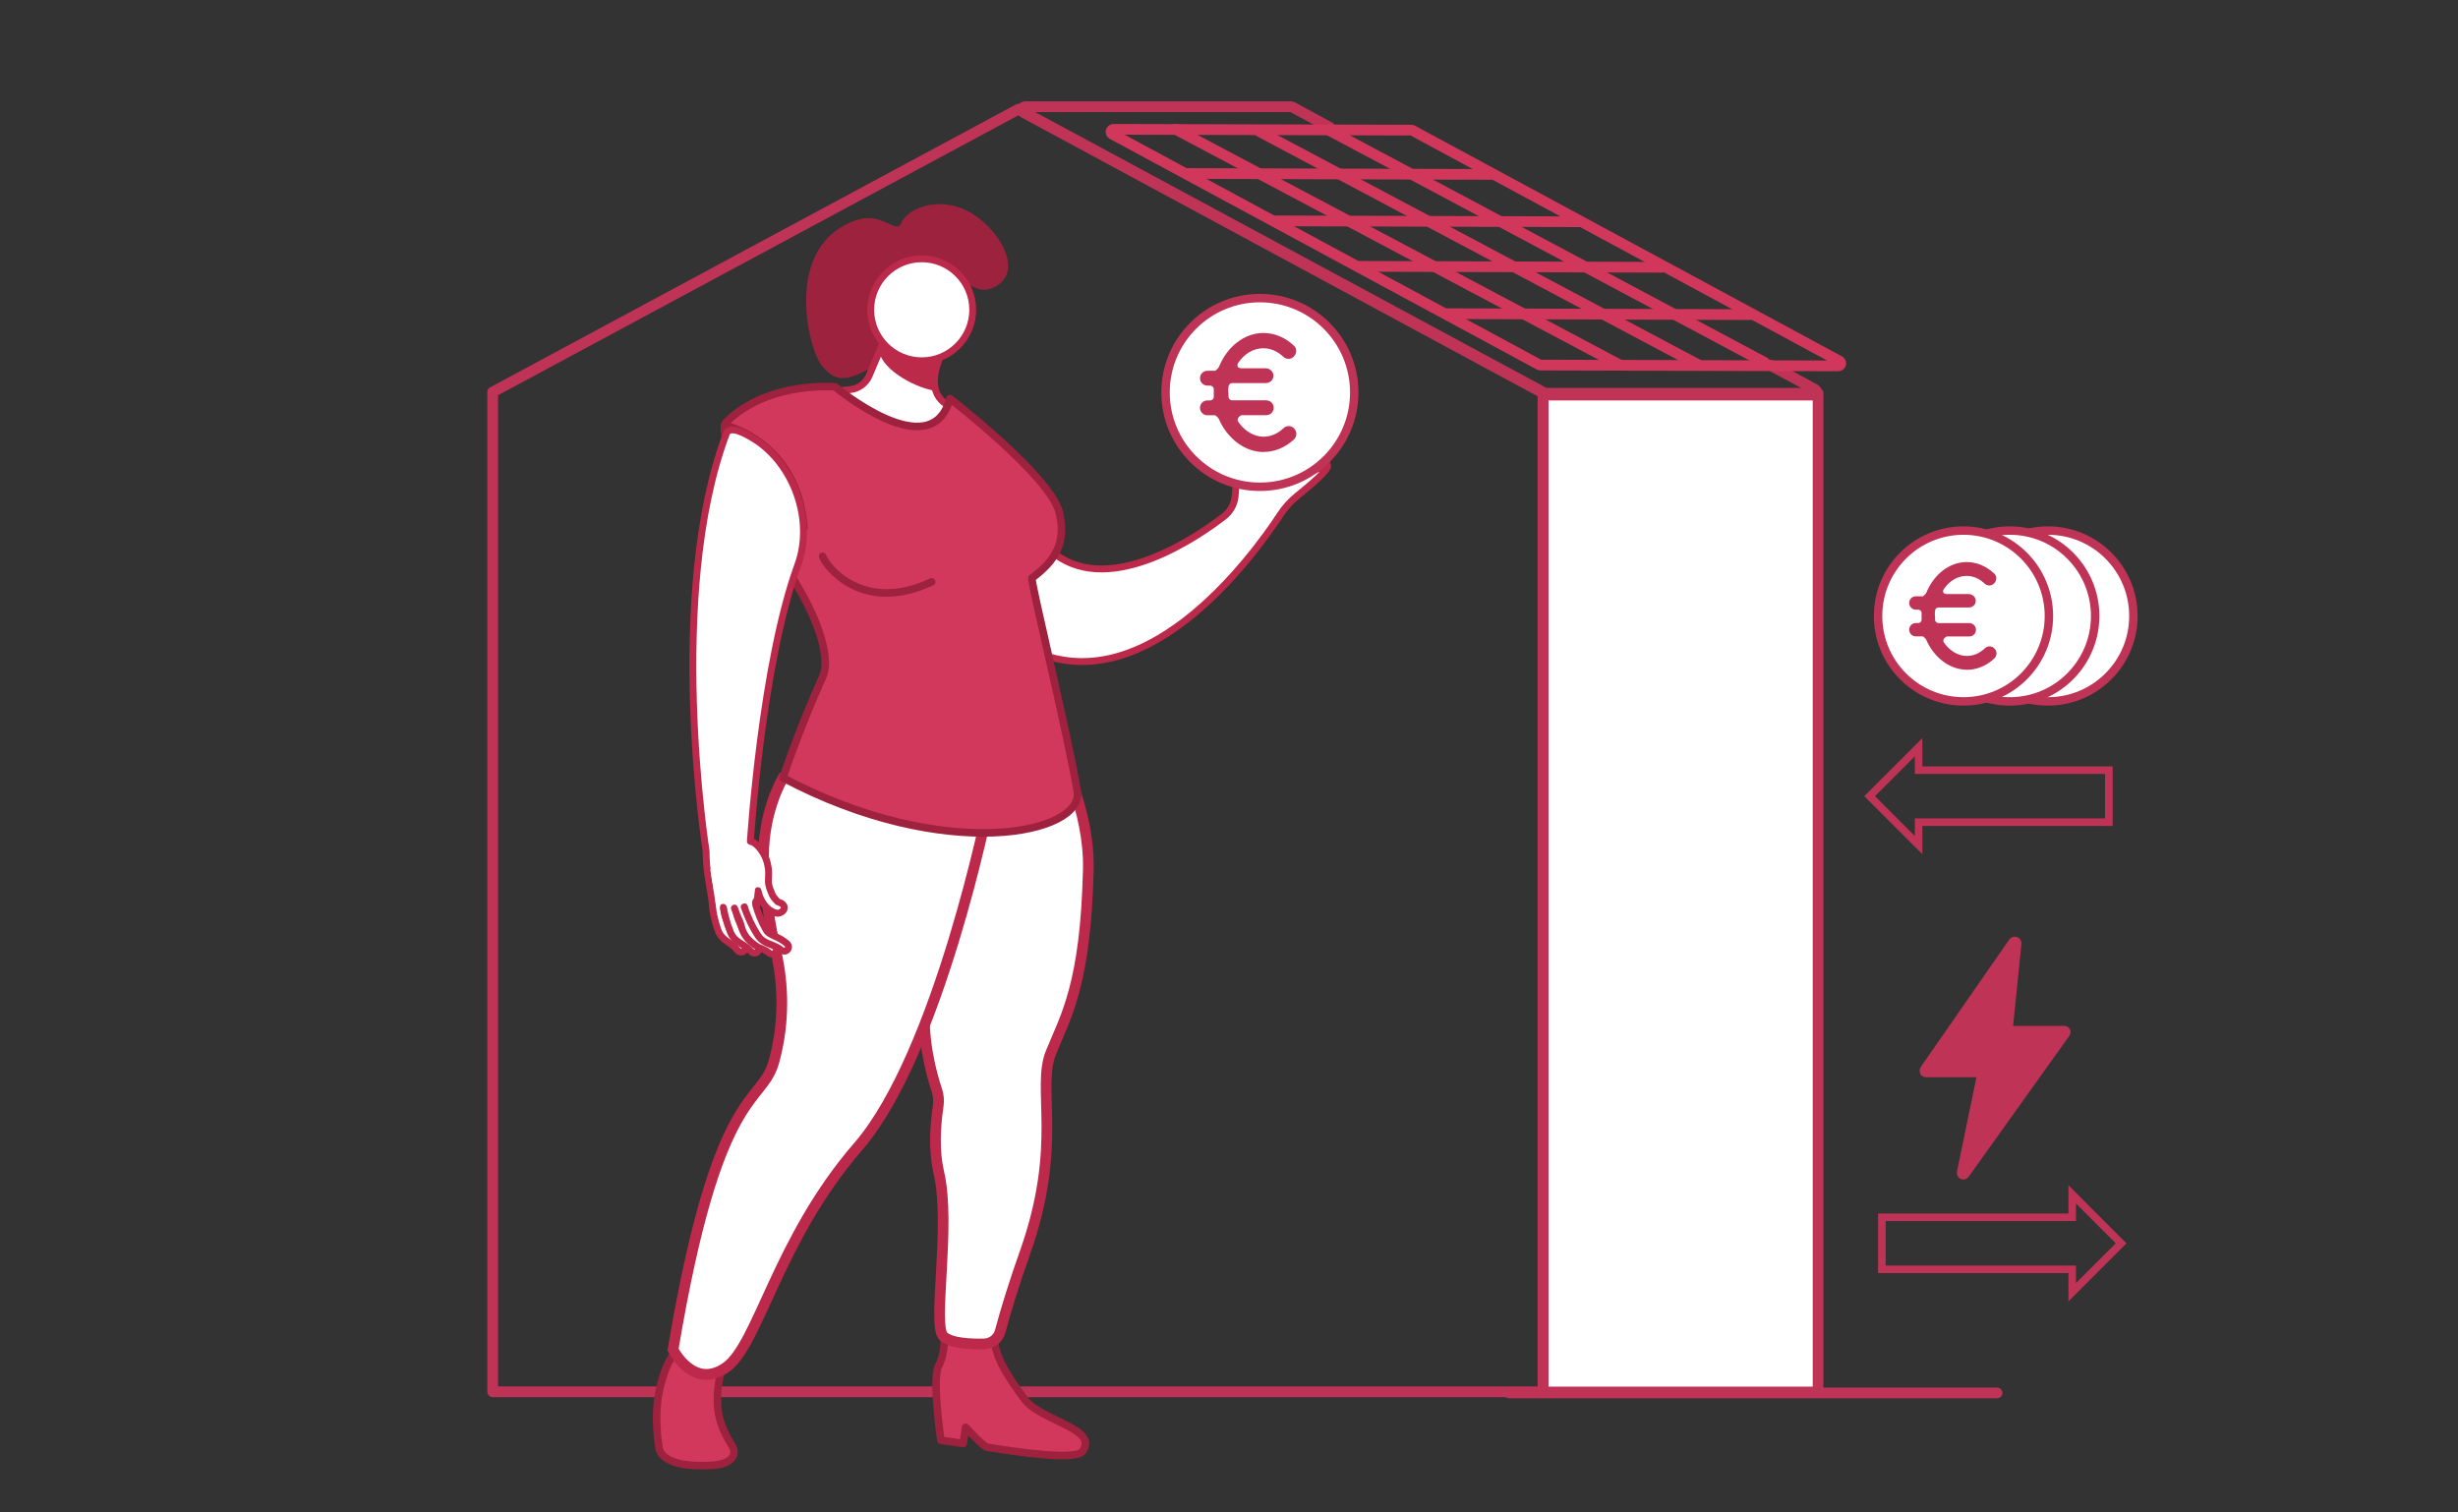 <?xml version="1.0" encoding="UTF-8"?>
<svg xmlns="http://www.w3.org/2000/svg" xmlns:xlink="http://www.w3.org/1999/xlink" viewBox="0 0 650 400">
  <rect x="0" y="0" width="650" height="400" fill="#333333" stroke="none"/>
  <defs>
    <style>
      .cls-1, .cls-2, .cls-3, .cls-4, .cls-5 {
        fill: #fff;
      }

      .cls-6, .cls-2, .cls-3 {
        stroke-miterlimit: 10;
      }

      .cls-6, .cls-7, .cls-8, .cls-9, .cls-10 {
        fill: none;
      }

      .cls-6, .cls-4 {
        stroke: #bf3456;
      }

      .cls-6, .cls-10, .cls-11 {
        stroke-width: 2px;
      }

      .cls-2 {
        stroke-width: 2.83px;
      }

      .cls-2, .cls-3, .cls-5 {
        stroke: #bc294a;
      }

      .cls-3 {
        stroke-width: 1.82px;
      }

      .cls-7 {
        stroke: #d0375b;
      }

      .cls-7, .cls-4, .cls-5, .cls-8, .cls-10, .cls-11 {
        stroke-linecap: round;
        stroke-linejoin: round;
      }

      .cls-7, .cls-8 {
        stroke-width: 2.83px;
      }

      .cls-4 {
        stroke-width: 2.23px;
      }

      .cls-12 {
        fill: #bc294a;
      }

      .cls-5 {
        stroke-width: 1.82px;
      }

      .cls-8 {
        stroke: #bf3356;
      }

      .cls-13 {
        fill: #9d223d;
      }

      .cls-14 {
        clip-path: url(#clippath);
      }

      .cls-15, .cls-11 {
        fill: #d1385c;
      }

      .cls-16 {
        fill: #bc2a4a;
      }

      .cls-10 {
        stroke: #9d223d;
      }

      .cls-17 {
        fill: #bf3456;
      }

      .cls-11 {
        stroke: #9e213e;
      }
    </style>
    <clipPath id="clippath">
      <polygon class="cls-9" points="125.47 -134.53 228.79 -124.28 472.26 -91.48 490.49 -394.01 260.87 -431.11 172.94 -447.07 133.59 -427.67 97.07 -322.89 77.09 -242.72 125.47 -134.53"/>
    </clipPath>
  </defs>
  <g id="_11" data-name="11">
    <g class="cls-14">
      <g>
        <path class="cls-1" d="m214.44.38c-4.84-.81-10.51-5.09-11.37-5.75-.21-.16-.35-.4-.4-.67-.22-1.34-2.08-13.2,1.09-17.13,2.72-3.38,3.48-10.8,3.48-10.87.04-.39.29-.73.66-.88,2.41-.98,14.61-5.71,17.89-2.08,1.22,1.35,1.09,3.46-.4,6.27-3.43,6.49-3.54,13.55-3.63,19.22-.08,4.89-.14,8.75-2.28,10.76-1.31,1.24-3.12,1.47-5.05,1.14Zm-9.73-7.18c2.95,2.21,10.65,7,13.32,4.49,1.48-1.4,1.54-5.03,1.61-9.24.09-5.9.21-13.24,3.88-20.18.99-1.88,1.24-3.25.7-3.84-1.63-1.8-9.51.26-14.93,2.39-.26,2-1.23,8.07-3.87,11.35-2.1,2.61-1.28,11.36-.71,15.03Z"/>
        <path class="cls-1" d="m222.29-6.58c.1-.81-.74-1.43-1.48-1.09-1.06.47-2.39,1.28-3.43,2.6,0,0-5.82-7.59-12.95-7.93l-1.46-3.98-3.96,23.68,3.78,1.31c-.1.71-.21,1.34-.35,1.83-1.37,4.96,2.01,12.01,15.02,12.74,12.32.69,3.5-18.62,4.83-29.17Z"/>
        <path class="cls-15" d="m202.81,7.14h-.01c-.58-.1-.97-.66-.86-1.24,1.32-7.43.85-10.68.34-14.12-.06-.39-.12-.79-.17-1.2-.08-.58.33-1.12.91-1.2.58-.08,1.12.33,1.2.91.06.4.11.79.17,1.18.53,3.61,1.03,7.03-.35,14.8-.1.58-.65.96-1.22.86Z"/>
        <path class="cls-15" d="m214.95,18.89c-2.41-.4-5.28-1.37-8.6-2.89-.53-.25-.77-.88-.52-1.41.25-.54.88-.77,1.41-.52,7.91,3.63,11.28,3.08,12.58,2.43,1.01-.5,1.18-1.25,1.19-1.28.12-.56.68-.94,1.25-.83.57.11.95.64.85,1.21-.03.18-.34,1.75-2.21,2.74-1.47.78-3.46.96-5.94.55Z"/>
        <path class="cls-1" d="m131.44-24.84c-2.79,1.1-6.96,2.87-8.4,4.1,0,0-6.82-5.23-8.85-6.05,0,0-4.49,12.47-5.29,17.27s-.84,11.52,4.69,14.37c5.53,2.85,13.57,2.27,15.69-5.43,2.13-7.7,1.43-13.59,1.64-15.59.13-1.23,1.3-4.61,2.19-7.03.38-1.04-.65-2.05-1.68-1.64Z"/>
        <path class="cls-15" d="m117.39,2.78c-.05,0-.09,0-.16-.03-.08-.01-2.06-.36-3.83-1.88-1.65-1.41-3.45-4.1-2.64-8.94.1-.58.65-.97,1.23-.87s.97.65.87,1.23c-1.19,7.11,4.13,8.26,4.74,8.37.04,0,.08.01.12.02,5.73.96,8.9-4.6,9.04-4.84.29-.51.94-.7,1.45-.41.51.28.7.93.42,1.45-.16.29-4.02,7.11-11.24,5.91Z"/>
        <path class="cls-2" d="m194.95-229.42s-29.51,35.74-10.56,79.95c3.98,9.28,8.3,17.2,12.65,23.93,6.19,9.58,10.13,20.48,11.23,31.84.04.45.08.91.12,1.37,1.14,14.71-14.44,12.39.87,96.85,0,0,10.36,9.88,17.66-.31,7.29-10.19,8.16-41.81,15.73-80.15,6.23-31.56,6.05-61.35,3.38-80.74-2.11-15.28-6.95-25.25-4.47-30.95,2.48-5.7-12.36-59.69-12.36-59.69,0,0-7.76,13.56-34.25,17.9Z"/>
      </g>
    </g>
  </g>
  <g id="_14" data-name="14">
    <g id="CASA">
      <polygon class="cls-8" points="269.33 28.87 130.28 103.69 130.28 368.09 408.02 368.09 408.02 103.69 269.33 28.87"/>
      <rect class="cls-1" x="408.08" y="103.99" width="72.69" height="264.14"/>
      <rect class="cls-8" x="408.08" y="103.99" width="72.69" height="264.14"/>
      <path class="cls-8" d="m468.03,96.53l11.88,6.42c.33.18.5.56.41.93-.09.37-.42.62-.8.62h-70.28c-.14,0-.27-.03-.39-.1L270.7,29.77c-.33-.18-.5-.56-.41-.93.09-.37.42-.62.8-.62h70.28c.14,0,.27.03.39.1l9.87,5.33"/>
      <g id="PANNELLO">
        <path class="cls-7" d="m407.04,96.47l-112.9-61c-.27-.15-.41-.46-.33-.76.08-.3.34-.51.65-.51l78.75.22c.11,0,.22.03.32.08l112.9,61c.27.15.41.46.33.76-.08.3-.34.51-.65.51l-78.75-.22c-.11,0-.22-.03-.32-.08Z"/>
        <line class="cls-7" x1="310.81" y1="34.16" x2="428.5" y2="96.6"/>
        <line class="cls-7" x1="333.12" y1="34.83" x2="449.42" y2="96.64"/>
        <line class="cls-7" x1="351.28" y1="34.36" x2="466.66" y2="95.87"/>
        <line class="cls-8" x1="399.14" y1="368.39" x2="528.12" y2="368.39"/>
        <line class="cls-7" x1="314.21" y1="45.88" x2="394.51" y2="46.13"/>
        <line class="cls-7" x1="337.54" y1="58.41" x2="417.84" y2="58.65"/>
        <line class="cls-7" x1="359.15" y1="70.44" x2="439.45" y2="70.69"/>
        <line class="cls-7" x1="382.48" y1="82.96" x2="462.78" y2="83.21"/>
      </g>
    </g>
    <g>
      <g>
        <path id="CAPELLI" class="cls-13" d="m254.64,76.1c.76-3.35,3.45,2.8,8.83-.43,6.87-4.12,1.29-14.21-6.03-18.95-8.25-5.34-17.31-1.97-19.17,2.37-1.29,3.01-4.93-3.22-11.84-.86-19.6,6.68-12.71,34.24-9.04,38.55,3.13,3.69,5.6,4.74,13.45.23l15.19-.66,8.61-20.24Z"/>
        <g id="TESTA">
          <path class="cls-3" d="m218.17,103.82l6.77-.8c2.18-.26,4.05-1.67,4.91-3.69l5.84-13.85,16.06,3.13s-11.39,16.06,1.48,19.56l-15.58,20.44-19.49-24.79Z"/>
          <path class="cls-16" d="m248.34,94.37c-.77,4.93-1.23,8.95-1.23,8.95-5.67-.88-15.28-6.43-14.51-11.36.77-4.93,3.27-8.67,8.94-7.78,5.67.88,7.56,5.27,6.79,10.2Z"/>
          <circle class="cls-3" cx="243.74" cy="81.93" r="13.49"/>
        </g>
        <g id="GAMBE">
          <path class="cls-11" d="m249.75,351.18s.44,6.48-1.48,9.92c-1.93,3.43.55,19.82.55,19.82l5.89.84.64-4.28s4.65,5.09,5.7,5.26c8.61,1.42,23.45,3.51,25.2,1.1,4.41-6.07-11.07-8.01-15.34-13.8-4.62-6.28-9.38-13.2-7.5-18.83,3.53-10.61-13.65,0-13.65,0Z"/>
          <path class="cls-11" d="m181.23,352.41s-2.11,4.37-3.86,6.91c-1.23,1.78-3.09,7.18-3.54,11.79-.6,6.17.44,11.61.44,11.61,0,0-.22,5.7,14.02,4.82,3.62-.22,5.05-1.37,5.57-2.47.42-.88.25-1.92-.28-2.74-.78-1.19-2.47-4.02-3.31-7.28-1.52-5.91.43-13.76,1.97-17.53,2.67-6.53-11.01-5.11-11.01-5.11Z"/>
          <path class="cls-2" d="m259.21,167.26s29.28,32.3,28.59,62.67c-.7,30.57-6.02,38.93-9.88,48.42-3.86,9.49,3.26,24.32-6.82,52.79-2.97,8.38-5.09,15.32-6.6,20.94-.52,1.93-2.24,3.3-4.25,3.35-3.57.09-8.9-.14-10.8-2.04-2.97-2.97,2.08-29.36-1.19-43.3-1.3-5.57-1-11.94-.16-17.59.21-1.4.1-2.82-.35-4.15-1.38-4.09-4.18-14.01-3.05-24.23,1.48-13.35,12.75-43.6,9.19-97.28l5.31.43Z"/>
          <path class="cls-2" d="m207.06,205.72s-5.88,9.64-5.07,23.39c.5,8.4,1.65,15.84,3.16,22.35,2.15,9.27,2.16,18.93-.19,28.15-.09.37-.19.74-.29,1.11-3.26,11.86-14.83,5.64-26.69,76.22,0,0,5.34,10.68,13.94,4.75,8.6-5.93,13.64-33.81,35-58.43,21.35-24.62,34.53-90.57,34.53-90.57l-54.38-6.97Z"/>
        </g>
        <g id="SX">
          <path class="cls-3" d="m270.49,170.82c31.3,17.14,60.89-23.75,68.12-34.78,1.22-1.86,2.71-3.5,4.44-4.9,3.39-2.74,8.49-6.98,8.03-8.11l-10.57,3.83c-.8-1.97-.54-4.21.69-5.95l.62-.88c.56-.79.31-1.92-.58-2.39-.63-.33-1.41-.18-1.92.32l-8.12,7.86-.86-.17c-1.7-.33-3.33.85-3.55,2.57,0,0,.03,1.63-.22,3.4-.28,1.97-1.33,3.74-2.9,4.96-6.45,4.98-29.72,21.3-44.67,9.97-8.5-6.44-9.91-11.44-9.91-11.44,0,0-4.37,20.92-4.26,19.73l-2.23,11.23,7.89,4.75Z"/>
        </g>
        <path class="cls-11" d="m212.23,157.36c2.94,5.08,7.76,16.16,5.36,21.52-6.89,15.42-10.53,26.84-10.53,26.84,42.94,22.76,79.69,14.75,77.82,3.52-2.48-14.89-12.32-55.19-12-56.35,6.17-4.56,9.19-9.34,7.22-17.41-2.34-9.53-28.9-30.07-28.9-30.07-4.88,18.24-30.32-3.08-30.32-3.08,0,0-17.58-1.71-28.78,9.25-3.58,3.5,11.45,30.8,20.13,45.78Z"/>
        <g id="DX">
          <path class="cls-10" d="m217.53,147.12c1.11,3.04,10.9,15.22,28.85,6.76"/>
          <path class="cls-10" d="m191.65,112.46s19.25,4.23,20.94,27.04"/>
        </g>
        <g>
          <path class="cls-5" d="m199.27,115.99h0c-2.12-1.3-6.3-3.64-7.18-1.32-16.08,42.52-5.37,110.38-5.37,110.38,0,2.38.19,4.77.58,7.12l1.2,7.27c.07.86.6,1.5,1.24,1.5h9.07c.69,0,1.24-.76,1.24-1.7l.38-3.69c.2.82.47,1.64.87,2.44.39.78.91,1.52,1.58,2.15.33.32.71.6,1.12.84.21.11.42.23.65.31.11.05.23.09.36.13.14.04.23.07.45.11.64.1,1.67-.45,1.87-1.07.45-1.43-1.43-1.83-1.54-1.9-.21-.16-.42-.33-.59-.55-.36-.42-.82-.96-1.04-1.53-.45-1.13-.94-2.11-.96-3.45l.03-1.02c0-.34.04-.83.03-1.25-.02-.87-.15-1.75-.38-2.62-.23-.87-.59-1.71-1.05-2.5-.24-.39-.49-.78-.78-1.15-.14-.19-.3-.37-.46-.55-.09-.09-.17-.18-.26-.27-.07-.07-.13-.13-.22-.2-.56-.59-1.2-.85-1.68-.96,0,0,2.99-46.94,12.56-73.13,4.3-11.78-1.05-26.83-11.73-33.4Z"/>
          <path class="cls-5" d="m191.2,237.93c.03,1.14.16,2.35.33,3.51.18,1.17,1.99,5.36,2.47,5.74.97.73,2.12,1.67,2.91,2.86.35.52.21,1.22-.31,1.57-.5.33-1.17.21-1.53-.26-.64-.85-1.48-1.48-2.52-2.19-.51-.36-1.1-.77-1.64-1.37-.27-.29-.51-.65-.71-1.02-.1-.19-.18-.38-.26-.58l-.17-.47c-.44-1.24-.77-2.49-1.04-3.76-.26-1.28-.36-2.66-.47-4-.07-.84.45-1.44,1.29-1.51.84-.07,1.58.55,1.65,1.39,0,.03,0,.05,0,.08v.02Z"/>
          <path class="cls-5" d="m194.14,238.46c.09,1.14.5,2.39.74,3.55.24,1.16,2.01,5.21,2.52,5.55,1,.68,2.19,1.56,3.04,2.71.37.5.26,1.21-.24,1.58-.48.36-1.16.27-1.54-.18-.69-.82-1.55-1.4-2.63-2.06-.53-.34-1.14-.72-1.71-1.29-.29-.28-.54-.62-.76-.98-.11-.18-.19-.37-.29-.56l-.19-.46c-.5-1.21-.89-2.45-1.22-3.71-.32-1.26-.59-2.51-.76-3.84-.11-.84.48-1.6,1.31-1.71.84-.11,1.6.48,1.71,1.31,0,.03,0,.05,0,.08v.02Z"/>
          <path class="cls-5" d="m197.19,239.44c.29,1.1.69,2.25,1.13,3.34.45,1.1.95,2.17,1.53,3.19l.22.37c.06.08.1.17.17.25.13.15.26.3.44.43.34.27.24.99.79,1.24,1.11.49,2.44,1.13,3.49,2.11.46.43.48,1.14.06,1.6-.41.44-1.09.47-1.55.1-.82-.68-1.78-1.1-2.96-1.55-4.51-2.78-4.24-5.43-4.79-6.6-.55-1.18-1.03-2.36-1.45-3.64-.26-.8.18-1.66.98-1.92.8-.26,1.66.18,1.92.98,0,.02.02.05.02.07v.02Z"/>
          <path class="cls-5" d="m199.79,239.15c.29,1.1.69,2.25,1.13,3.34.45,1.1.95,2.17,1.53,3.19l.22.37c.06.08.1.17.17.25.13.15.26.3.44.43.34.27.82.51,1.38.77,1.11.49,2.44,1.13,3.49,2.11.46.43.48,1.14.06,1.6-.41.44-1.09.47-1.55.1-.82-.68-1.78-1.1-2.96-1.55-.58-.23-1.25-.5-1.91-.96-.33-.22-.65-.51-.93-.83-.14-.16-.26-.33-.39-.5l-.27-.42c-.71-1.1-1.32-2.25-1.87-3.42-.55-1.18-1.03-2.36-1.45-3.64-.26-.8.18-1.66.98-1.92.8-.26,1.66.18,1.92.98,0,.02.02.05.02.07v.02Z"/>
          <path class="cls-1" d="m188.84,229.37c-.56-.06-1.03.43-.94.99l1.44,9.29s.21.14.93.43c.62.26,1.45.14,2.39.29s1.9-.12,2.86-.28c.8-.13,1.64-.07,2.38-.7.28-.24,1.06.44,1.03-.02-.01-.2-.09-.59.02-1.09.07-.34.44-.75.47-.8l.58-6.99-11.14-1.13Z"/>
          <path class="cls-12" d="m192.28,240.29c.07.49-.54.56-1.04.56s-.76-.26-.83-.75c-.1-.75.33-1.05.83-1.05s.92.34,1.04,1.24Z"/>
          <path class="cls-12" d="m195.17,240.18c.13.48-.43.87-.93.87s-.69-.13-.88-.59c-.28-.68.39-1.21.88-1.21s.73.2.93.93Z"/>
          <path class="cls-12" d="m197.66,239.51c.16.5-.37,1.24-.87,1.24s-.65-.12-.86-.7c-.17-.47.11-.99.86-1.1.47-.07.72.09.87.56Z"/>
        </g>
      </g>
      <g>
        <circle class="cls-4" cx="333.17" cy="103.79" r="24.95"/>
        <path class="cls-17" d="m334.16,119.53c2.87,0,5.74-1.18,8.01-3.31.81-.74.88-2.06.07-2.87-.37-.44-.88-.66-1.47-.66-.51,0-1.03.22-1.4.59-1.1,1.03-2.87,2.21-5.22,2.21-2.5,0-4.93-1.4-6.69-3.9-.22-.29-.22-.74-.07-1.03.15-.37.88-.76.88-.76h6.59c1.05,0,1.96-.84,1.96-1.96,0-1.05-.84-1.96-1.96-1.96h-9.02c-.49,0-.91-.35-.98-.91v-.79c0-.28-.07-.49-.07-.84s0-.56.07-.84v-.28c.07-.49.49-.91.98-.91h8.95c1.05,0,1.96-.84,1.96-1.95s-.98-1.96-2.08-1.96h-6.46s-.74-.08-.88-.37c-.15-.37-.15-.74.07-1.03,1.69-2.5,4.12-3.9,6.69-3.9,2.35,0,4.12,1.18,5.22,2.21.37.37.88.59,1.4.59.59,0,1.1-.22,1.47-.66.37-.37.59-.96.59-1.47s-.22-1.03-.66-1.4c-2.28-2.13-5.07-3.31-8.01-3.31-4.93,0-9.56,3.53-11.76,8.97-.15.37-.96,1.03-.96,1.03h-2.09c-1.05,0-1.96.84-1.96,1.96,0,1.05.84,1.96,1.96,1.96h.7c.28,0,.49.14.7.28.21.21.28.42.28.7v1.96c0,.28-.07.49-.28.7-.21.21-.42.28-.7.28h-.7c-1.05,0-1.96.84-1.96,1.96,0,1.05.84,1.96,1.96,1.96h2.09s.81.61.96,1.05c2.28,5.15,6.84,8.68,11.84,8.68h0Z"/>
      </g>
    </g>
    <polygon class="cls-6" points="557.68 203.69 507.36 203.69 507.36 197.62 494.41 210.56 507.36 223.51 507.36 217.44 557.68 217.44 557.68 203.69"/>
    <polygon class="cls-6" points="497.65 335.7 547.98 335.7 547.98 341.76 560.92 328.82 547.98 315.88 547.98 321.94 497.65 321.94 497.65 335.7"/>
    <path class="cls-17" d="m547.36,272.23c-.3-.61-.91-.91-1.52-.91h-13.49l2.2-21.67c.08-.76-.38-1.52-1.14-1.82-.76-.23-1.59,0-2.05.61l-23.41,33.72c-.38.53-.38,1.21-.15,1.82.3.61.91.91,1.52.91h13.34l-5.15,24.93c-.15.83.23,1.59.99,1.97.23.08.45.15.68.15.53,0,1.06-.23,1.44-.76l26.52-37.13c.45-.53.53-1.21.23-1.82h0Z"/>
    <circle class="cls-4" cx="541.57" cy="162.91" r="22.59"/>
    <circle class="cls-4" cx="531.46" cy="162.91" r="22.59"/>
    <circle class="cls-4" cx="519.23" cy="162.91" r="22.59"/>
    <path class="cls-17" d="m520.12,177.15c2.6,0,5.19-1.07,7.26-3,.73-.67.8-1.86.07-2.6-.33-.4-.8-.6-1.33-.6-.47,0-.93.2-1.26.53-1,.93-2.6,2-4.73,2-2.26,0-4.46-1.26-6.06-3.53-.2-.27-.2-.67-.07-.93.13-.33.8-.69.8-.69h5.96c.95,0,1.77-.76,1.77-1.77,0-.95-.76-1.77-1.77-1.77h-8.16c-.44,0-.82-.32-.89-.82v-.72c0-.25-.06-.44-.06-.76s0-.51.06-.76v-.25c.06-.44.44-.82.89-.82h8.1c.95,0,1.77-.76,1.77-1.77s-.89-1.78-1.89-1.78h-5.85s-.67-.07-.8-.34c-.13-.33-.13-.67.07-.93,1.53-2.26,3.73-3.53,6.06-3.53,2.13,0,3.73,1.07,4.73,2,.33.33.8.53,1.26.53.53,0,1-.2,1.33-.6.33-.33.53-.87.53-1.33s-.2-.93-.6-1.26c-2.06-1.93-4.59-3-7.26-3-4.46,0-8.65,3.2-10.65,8.12-.13.33-.87.93-.87.93h-1.89c-.95,0-1.77.76-1.77,1.77,0,.95.76,1.77,1.77,1.77h.63c.25,0,.44.13.63.25.19.19.25.38.25.63v1.77c0,.25-.06.44-.25.63-.19.19-.38.25-.63.25h-.63c-.95,0-1.77.76-1.77,1.77,0,.95.76,1.77,1.77,1.77h1.89s.73.56.87.95c2.06,4.66,6.19,7.86,10.72,7.86h0Z"/>
  </g>
</svg>